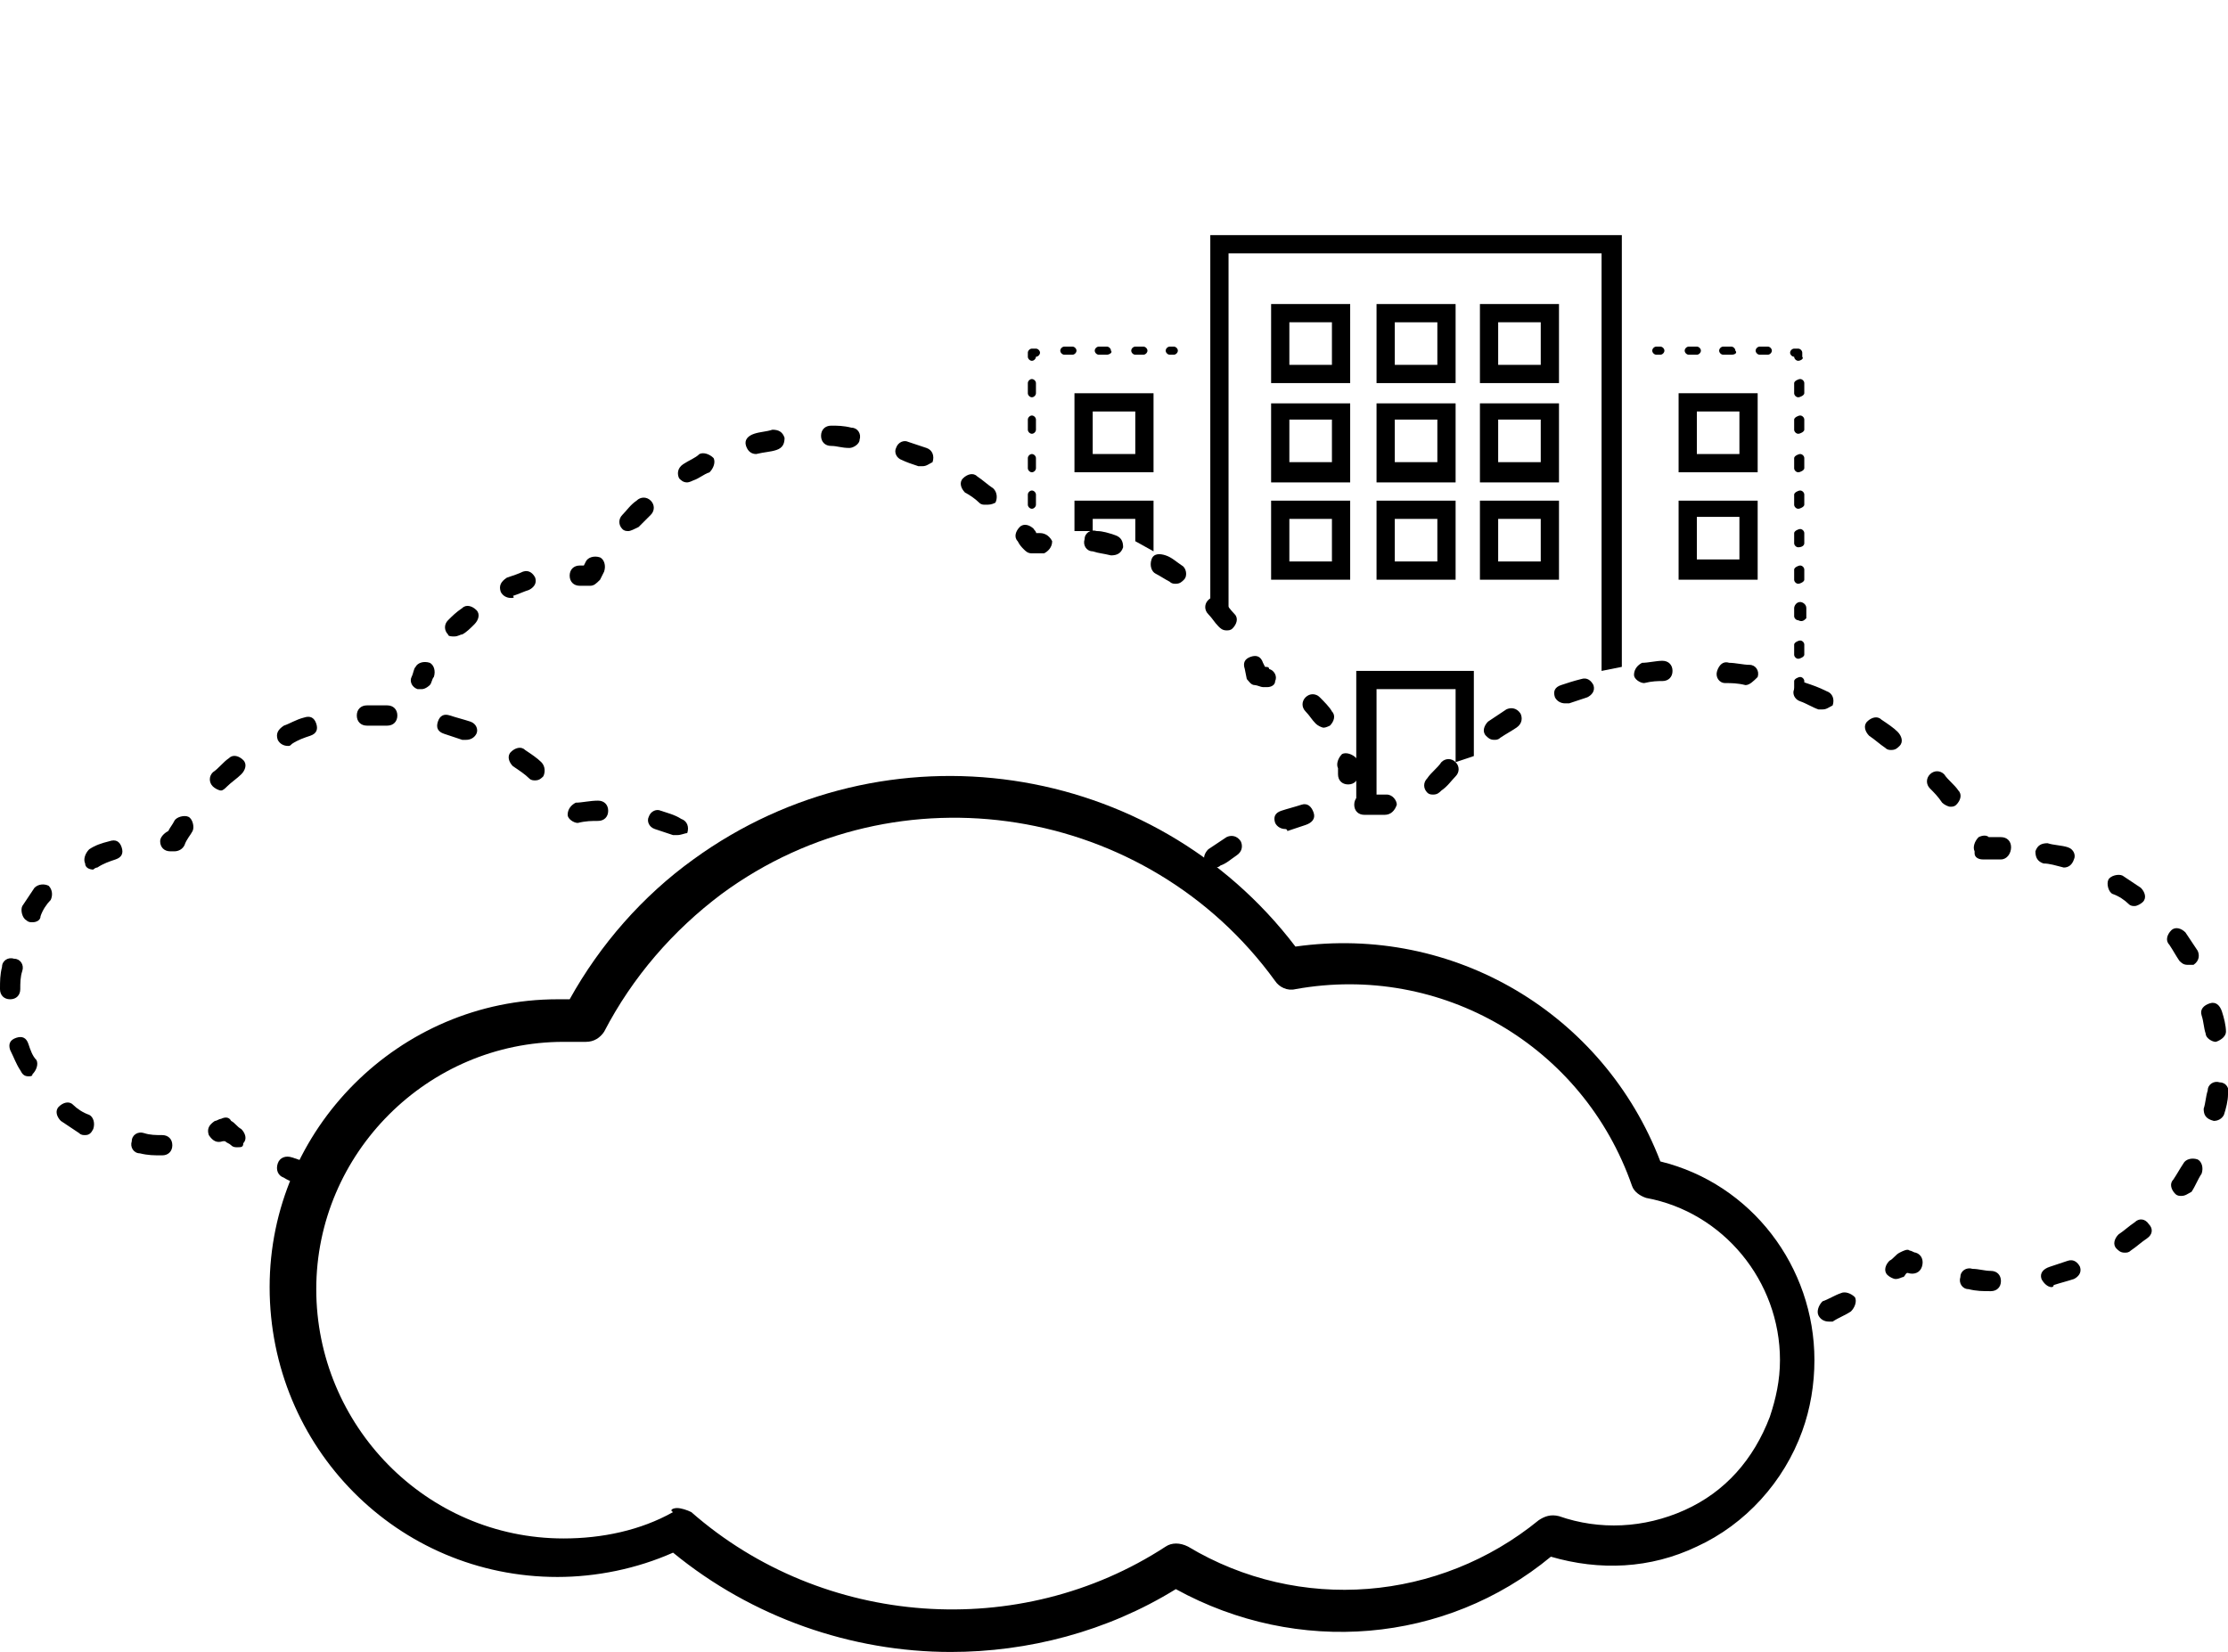 <?xml version="1.0" encoding="utf-8"?>
<!-- Generator: Adobe Illustrator 27.9.0, SVG Export Plug-In . SVG Version: 6.00 Build 0)  -->
<svg version="1.1" id="Layer_1" xmlns="http://www.w3.org/2000/svg" xmlns:xlink="http://www.w3.org/1999/xlink" x="0px" y="0px"
	 viewBox="0 0 109.9 81.5" style="enable-background:new 0 0 109.9 81.5;" xml:space="preserve">
<style type="text/css">
	.st0{fill:#000000;}
</style>
<g>
	<g>
		<path class="st0" d="M59.7,29.6v-18H80v21.3l-1,0.2V12.5H60.6V30L59.7,29.6z"/>
	</g>
	<g>
		<path class="st0" d="M66.9,39.7v-6.6h5.8v4.2l-0.9,0.3V34h-3.9v5.8"/>
	</g>
	<g>
		<path class="st0" d="M66.6,23.8h-3.9v-3.9h3.9V23.8z M63.6,22.8h2.1v-2.1h-2.1V22.8z"/>
	</g>
	<g>
		<path class="st0" d="M71.8,23.8h-3.9v-3.9h3.9V23.8z M68.8,22.8h2.1v-2.1h-2.1V22.8z"/>
	</g>
	<g>
		<path class="st0" d="M76.9,23.8H73v-3.9h3.9V23.8z M73.9,22.8H76v-2.1h-2.1V22.8z"/>
	</g>
	<g>
		<path class="st0" d="M66.6,18.9h-3.9V15h3.9V18.9z M63.6,18h2.1v-2.1h-2.1V18z"/>
	</g>
	<g>
		<path class="st0" d="M71.8,18.9h-3.9V15h3.9V18.9z M68.8,18h2.1v-2.1h-2.1V18z"/>
	</g>
	<g>
		<path class="st0" d="M76.9,18.9H73V15h3.9V18.9z M73.9,18H76v-2.1h-2.1V18z"/>
	</g>
	<g>
		<path class="st0" d="M57.9,17.5h-0.2c-0.1,0-0.2-0.1-0.2-0.2s0.1-0.2,0.2-0.2l0,0h0.2c0.1,0,0.2,0.1,0.2,0.2
			C58.1,17.4,58,17.5,57.9,17.5L57.9,17.5z"/>
	</g>
	<g>
		<path class="st0" d="M56.4,17.5H56c-0.1,0-0.2-0.1-0.2-0.2s0.1-0.2,0.2-0.2l0,0h0.4c0.1,0,0.2,0.1,0.2,0.2
			C56.6,17.4,56.5,17.5,56.4,17.5L56.4,17.5z M54.6,17.5h-0.4c-0.1,0-0.2-0.1-0.2-0.2s0.1-0.2,0.2-0.2l0,0h0.4
			c0.1,0,0.2,0.1,0.2,0.2C54.9,17.4,54.7,17.5,54.6,17.5L54.6,17.5z M52.9,17.5h-0.4c-0.1,0-0.2-0.1-0.2-0.2s0.1-0.2,0.2-0.2l0,0
			h0.4c0.1,0,0.2,0.1,0.2,0.2C53.1,17.4,53,17.5,52.9,17.5L52.9,17.5z"/>
	</g>
	<g>
		<path class="st0" d="M50.9,17.8c-0.1,0-0.2-0.1-0.2-0.2v-0.2c0-0.1,0.1-0.2,0.2-0.2h0.2c0.1,0,0.2,0.1,0.2,0.2s-0.1,0.2-0.2,0.2
			l0,0C51.1,17.7,51,17.8,50.9,17.8z"/>
	</g>
	<g>
		<path class="st0" d="M50.9,27c-0.1,0-0.2-0.1-0.2-0.2v-0.5c0-0.1,0.1-0.2,0.2-0.2c0.1,0,0.2,0.1,0.2,0.2l0,0v0.5
			C51.1,26.9,51,27,50.9,27L50.9,27L50.9,27z M50.9,25.1c-0.1,0-0.2-0.1-0.2-0.2v-0.5c0-0.1,0.1-0.2,0.2-0.2c0.1,0,0.2,0.1,0.2,0.2
			l0,0v0.5C51.1,25,51,25.1,50.9,25.1L50.9,25.1z M50.9,23.3c-0.1,0-0.2-0.1-0.2-0.2v-0.5c0-0.1,0.1-0.2,0.2-0.2
			c0.1,0,0.2,0.1,0.2,0.2l0,0v0.5C51.1,23.2,51,23.3,50.9,23.3L50.9,23.3z M50.9,21.4c-0.1,0-0.2-0.1-0.2-0.2v-0.5
			c0-0.1,0.1-0.2,0.2-0.2c0.1,0,0.2,0.1,0.2,0.2l0,0v0.5C51.1,21.3,51,21.4,50.9,21.4C50.9,21.5,50.9,21.5,50.9,21.4z M50.9,19.6
			c-0.1,0-0.2-0.1-0.2-0.2v-0.5c0-0.1,0.1-0.2,0.2-0.2c0.1,0,0.2,0.1,0.2,0.2l0,0v0.5C51.1,19.5,51,19.6,50.9,19.6L50.9,19.6z"/>
	</g>
	<g>
		<path class="st0" d="M53,26.2v-1.5h3.9v2.5L56,26.7v-1.1h-2.1v0.6H53z"/>
	</g>
	<g>
		<path class="st0" d="M56.9,23.3H53v-3.9h3.9V23.3z M53.9,22.4H56v-2.1h-2.1V22.4z"/>
	</g>
	<g>
		<path class="st0" d="M66.6,28.6h-3.9v-3.9h3.9V28.6z M63.6,27.7h2.1v-2.1h-2.1V27.7z"/>
	</g>
	<g>
		<path class="st0" d="M71.8,28.6h-3.9v-3.9h3.9V28.6z M68.8,27.7h2.1v-2.1h-2.1V27.7z"/>
	</g>
	<g>
		<path class="st0" d="M76.9,28.6H73v-3.9h3.9V28.6z M73.9,27.7H76v-2.1h-2.1V27.7z"/>
	</g>
	<g>
		<path class="st0" d="M81.9,17.5h-0.2c-0.1,0-0.2-0.1-0.2-0.2s0.1-0.2,0.2-0.2h0.2c0.1,0,0.2,0.1,0.2,0.2S82,17.5,81.9,17.5
			L81.9,17.5z"/>
	</g>
	<g>
		<path class="st0" d="M87.2,17.5h-0.4c-0.1,0-0.2-0.1-0.2-0.2s0.1-0.2,0.2-0.2h0.4c0.1,0,0.2,0.1,0.2,0.2
			C87.4,17.4,87.3,17.5,87.2,17.5L87.2,17.5z M85.4,17.5H85c-0.1,0-0.2-0.1-0.2-0.2s0.1-0.2,0.2-0.2h0.4c0.1,0,0.2,0.1,0.2,0.2
			C85.7,17.4,85.6,17.5,85.4,17.5L85.4,17.5L85.4,17.5z M83.7,17.5h-0.4c-0.1,0-0.2-0.1-0.2-0.2s0.1-0.2,0.2-0.2h0.4
			c0.1,0,0.2,0.1,0.2,0.2C83.9,17.4,83.8,17.5,83.7,17.5L83.7,17.5z"/>
	</g>
	<g>
		<path class="st0" d="M88.7,17.8c-0.1,0-0.2-0.1-0.2-0.2l0,0c-0.1,0-0.2-0.1-0.2-0.2s0.1-0.2,0.2-0.2h0.2c0.1,0,0.2,0.1,0.2,0.2
			l0,0v0.2C89,17.7,88.8,17.8,88.7,17.8L88.7,17.8z"/>
	</g>
	<g>
		<path class="st0" d="M88.7,34.3c-0.1,0-0.2-0.1-0.2-0.2l0,0v-0.5c0-0.1,0.2-0.2,0.3-0.2c0.1,0,0.2,0.1,0.2,0.2v0.5
			C89,34.2,88.8,34.3,88.7,34.3L88.7,34.3z M88.7,32.5c-0.1,0-0.2-0.1-0.2-0.2l0,0v-0.5c0-0.1,0.2-0.2,0.3-0.2
			c0.1,0,0.2,0.1,0.2,0.2v0.5C89,32.4,88.8,32.5,88.7,32.5L88.7,32.5z M88.7,30.6c-0.1,0-0.2-0.1-0.2-0.2l0,0V30
			c0-0.1,0.1-0.3,0.3-0.3c0.1,0,0.3,0.1,0.3,0.3v0.5C89,30.6,88.9,30.7,88.7,30.6C88.7,30.7,88.7,30.7,88.7,30.6z M88.7,28.8
			c-0.1,0-0.2-0.1-0.2-0.2l0,0v-0.5c0-0.1,0.2-0.2,0.3-0.2c0.1,0,0.2,0.1,0.2,0.2v0.5C89,28.7,88.8,28.8,88.7,28.8L88.7,28.8z
			 M88.7,27c-0.1,0-0.2-0.1-0.2-0.2l0,0v-0.5c0-0.1,0.2-0.2,0.3-0.2c0.1,0,0.2,0.1,0.2,0.2v0.5C89,26.9,88.9,27,88.7,27L88.7,27
			L88.7,27z M88.7,25.1c-0.1,0-0.2-0.1-0.2-0.2l0,0v-0.5c0-0.1,0.2-0.2,0.3-0.2c0.1,0,0.2,0.1,0.2,0.2v0.5
			C89,25,88.8,25.1,88.7,25.1L88.7,25.1z M88.7,23.3c-0.1,0-0.2-0.1-0.2-0.2l0,0v-0.5c0-0.1,0.2-0.2,0.3-0.2c0.1,0,0.2,0.1,0.2,0.2
			v0.5C89,23.2,88.8,23.3,88.7,23.3L88.7,23.3z M88.7,21.4c-0.1,0-0.2-0.1-0.2-0.2l0,0v-0.5c0-0.1,0.2-0.2,0.3-0.2
			c0.1,0,0.2,0.1,0.2,0.2v0.5C89,21.3,88.8,21.4,88.7,21.4C88.7,21.5,88.7,21.5,88.7,21.4z M88.7,19.6c-0.1,0-0.2-0.1-0.2-0.2l0,0
			v-0.5c0-0.1,0.2-0.2,0.3-0.2c0.1,0,0.2,0.1,0.2,0.2v0.5C89,19.5,88.8,19.6,88.7,19.6L88.7,19.6z"/>
	</g>
	<g>
		<path class="st0" d="M86.7,28.6h-3.9v-3.9h3.9V28.6z M83.7,27.6h2.1v-2.1h-2.1V27.6z"/>
	</g>
	<g>
		<path class="st0" d="M86.7,23.3h-3.9v-3.9h3.9V23.3z M83.7,22.4h2.1v-2.1h-2.1V22.4z"/>
	</g>
</g>
<g>
	<path class="st0" d="M90.2,65.2c-0.2,0-0.4-0.1-0.5-0.3c-0.1-0.2,0-0.5,0.2-0.7c0.3-0.1,0.6-0.3,0.9-0.4c0.2-0.1,0.5,0,0.7,0.2
		c0.1,0.2,0,0.5-0.2,0.7c-0.3,0.2-0.6,0.3-0.9,0.5C90.3,65.2,90.2,65.2,90.2,65.2z M88.1,64.8c-0.2,0-0.4-0.1-0.5-0.3
		c-0.1-0.3-0.2-0.6-0.3-0.9c-0.1-0.3,0-0.5,0.3-0.7c0.2-0.1,0.5,0,0.7,0.3c0.1,0.3,0.3,0.6,0.4,1c0.1,0.3-0.1,0.5-0.3,0.6
		C88.2,64.8,88.2,64.8,88.1,64.8z M98.2,63.7L98.2,63.7c-0.4,0-0.7,0-1.1-0.1c-0.3,0-0.5-0.3-0.4-0.6c0-0.3,0.3-0.5,0.6-0.4
		c0.3,0,0.6,0.1,0.9,0.1s0.5,0.2,0.5,0.5S98.5,63.7,98.2,63.7z M101.2,63.5c-0.2,0-0.4-0.2-0.5-0.4c-0.1-0.3,0.1-0.5,0.4-0.6
		s0.6-0.2,0.9-0.3s0.5,0.1,0.6,0.3c0.1,0.3-0.1,0.5-0.3,0.6c-0.3,0.1-0.7,0.2-1,0.3C101.3,63.5,101.2,63.5,101.2,63.5z M93.5,63.1
		c-0.1,0-0.3-0.1-0.4-0.2c-0.2-0.2-0.1-0.5,0.1-0.7c0.2-0.1,0.3-0.3,0.5-0.4c0.2-0.1,0.4-0.2,0.5-0.1c0.1,0,0.2,0.1,0.3,0.1
		c0.3,0.1,0.4,0.4,0.3,0.7s-0.4,0.4-0.7,0.3l0,0c-0.1,0-0.1,0.1-0.2,0.2C93.8,63,93.7,63.1,93.5,63.1z M104.8,61.8
		c-0.2,0-0.3-0.1-0.4-0.2c-0.2-0.2-0.1-0.5,0.1-0.7c0.3-0.2,0.5-0.4,0.8-0.6c0.2-0.2,0.5-0.2,0.7,0.1c0.2,0.2,0.2,0.5-0.1,0.7
		c-0.3,0.2-0.5,0.4-0.8,0.6C105,61.8,104.9,61.8,104.8,61.8z M86.1,61.4c-0.1,0-0.3-0.1-0.4-0.2c-0.2-0.2-0.4-0.4-0.7-0.7
		c-0.2-0.2-0.2-0.5-0.1-0.7c0.2-0.2,0.5-0.2,0.7-0.1c0.3,0.2,0.5,0.5,0.8,0.7c0.2,0.2,0.2,0.5,0,0.7C86.3,61.4,86.2,61.4,86.1,61.4z
		 M82.8,59.2c-0.1,0-0.1,0-0.2,0c-0.3-0.1-0.6-0.2-0.9-0.3s-0.4-0.4-0.3-0.6c0.1-0.3,0.4-0.4,0.6-0.3c0.3,0.1,0.7,0.2,1,0.3
		s0.4,0.4,0.3,0.6C83.2,59,83,59.2,82.8,59.2z M107.6,59c-0.1,0-0.2,0-0.3-0.1c-0.2-0.2-0.3-0.5-0.1-0.7c0.2-0.3,0.3-0.5,0.5-0.8
		c0.1-0.2,0.4-0.3,0.7-0.2c0.2,0.1,0.3,0.4,0.2,0.7c-0.2,0.3-0.3,0.6-0.5,0.9C107.9,58.9,107.8,59,107.6,59z M80.3,56.6
		c-0.2,0-0.4-0.1-0.4-0.3c-0.2-0.3-0.3-0.6-0.5-0.8c-0.1-0.2-0.1-0.5,0.2-0.7c0.2-0.1,0.5-0.1,0.7,0.2s0.3,0.6,0.5,0.9
		c0.1,0.2,0,0.5-0.2,0.7C80.4,56.6,80.4,56.6,80.3,56.6z M109.2,55.3L109.2,55.3c-0.4-0.1-0.5-0.3-0.5-0.6c0.1-0.3,0.1-0.6,0.2-0.9
		c0-0.3,0.3-0.5,0.6-0.4c0.3,0,0.5,0.3,0.4,0.6c0,0.3-0.1,0.7-0.2,1C109.6,55.2,109.4,55.3,109.2,55.3z M78,53.3
		c-0.1,0-0.3-0.1-0.4-0.2c-0.2-0.2-0.4-0.5-0.7-0.7c-0.2-0.2-0.2-0.5,0-0.7s0.5-0.2,0.7,0s0.5,0.5,0.7,0.7s0.2,0.5,0,0.7
		C78.2,53.3,78.1,53.3,78,53.3z M109.3,51.4c-0.2,0-0.5-0.2-0.5-0.4c-0.1-0.3-0.1-0.6-0.2-0.9c-0.1-0.3,0.1-0.5,0.4-0.6
		s0.5,0.1,0.6,0.4c0.1,0.3,0.2,0.7,0.2,1C109.8,51.1,109.6,51.3,109.3,51.4L109.3,51.4z M75,50.7c-0.1,0-0.2,0-0.3-0.1
		c-0.3-0.2-0.5-0.3-0.8-0.5c-0.2-0.1-0.3-0.4-0.2-0.7c0.1-0.2,0.4-0.3,0.7-0.2c0.3,0.2,0.6,0.4,0.9,0.5c0.2,0.2,0.3,0.5,0.1,0.7
		C75.3,50.6,75.1,50.7,75,50.7z M71.4,48.9c-0.1,0-0.1,0-0.2,0c-0.3-0.1-0.6-0.2-0.9-0.3c-0.3,0-0.4-0.3-0.3-0.6s0.4-0.4,0.6-0.3
		c0.3,0.1,0.7,0.2,1,0.3s0.4,0.4,0.3,0.6C71.8,48.8,71.6,48.9,71.4,48.9z M63.5,48.3c-0.2,0-0.3-0.1-0.4-0.2
		c-0.2-0.3-0.4-0.5-0.6-0.8c-0.2-0.2-0.1-0.5,0.1-0.7c0.2-0.2,0.5-0.1,0.7,0.1c0.2,0.2,0.4,0.5,0.6,0.7c0.1,0.1,0.2,0.2,0.2,0.4
		C64,48.1,63.8,48.3,63.5,48.3C63.6,48.3,63.5,48.3,63.5,48.3z M67.5,48.1L67.5,48.1c-0.4,0-0.7,0-1,0S66,47.9,66,47.6
		s0.2-0.5,0.5-0.5s0.7,0,1,0s0.5,0.3,0.5,0.5C68,47.9,67.8,48.1,67.5,48.1z M107.9,47.6c-0.2,0-0.3-0.1-0.4-0.2
		c-0.2-0.3-0.3-0.5-0.5-0.8c-0.2-0.2-0.1-0.5,0.1-0.7s0.5-0.1,0.7,0.1c0.2,0.3,0.4,0.6,0.6,0.9c0.1,0.2,0.1,0.5-0.2,0.7
		C108.1,47.6,108,47.6,107.9,47.6z M60.8,45.4c-0.1,0-0.2,0-0.3-0.1c-0.2-0.2-0.5-0.4-0.7-0.6c-0.2-0.2-0.2-0.5-0.1-0.7
		c0.2-0.2,0.5-0.2,0.7-0.1c0.3,0.2,0.5,0.4,0.8,0.7c0.2,0.2,0.2,0.5,0,0.7C61.1,45.3,61,45.4,60.8,45.4z M105.3,44.7
		c-0.1,0-0.2,0-0.3-0.1c-0.2-0.2-0.5-0.4-0.8-0.5c-0.2-0.1-0.3-0.5-0.2-0.7c0.1-0.2,0.5-0.3,0.7-0.2c0.3,0.2,0.6,0.4,0.9,0.6
		c0.2,0.2,0.3,0.5,0.1,0.7C105.6,44.6,105.4,44.7,105.3,44.7z M101.8,42.8L101.8,42.8c-0.4-0.1-0.7-0.2-1-0.2
		c-0.3-0.1-0.4-0.3-0.4-0.6c0.1-0.3,0.3-0.4,0.6-0.4c0.3,0.1,0.7,0.1,1,0.2c0.3,0.1,0.4,0.4,0.3,0.6C102.2,42.7,102,42.8,101.8,42.8
		z M59.9,42.8c-0.2,0-0.3-0.1-0.4-0.2c-0.2-0.2-0.1-0.5,0.1-0.7c0.3-0.2,0.6-0.4,0.9-0.6c0.2-0.1,0.5-0.1,0.7,0.2
		c0.1,0.2,0.1,0.5-0.2,0.7s-0.5,0.4-0.8,0.5C60.1,42.8,60,42.8,59.9,42.8z M98.7,42.4h-0.9c-0.2,0-0.4-0.1-0.4-0.3l0-0.1
		c-0.1-0.2,0-0.5,0.2-0.7c0.2-0.1,0.4-0.1,0.5,0h0.6c0.3,0,0.5,0.2,0.5,0.5S99,42.4,98.7,42.4z M63.4,40.9c-0.2,0-0.4-0.1-0.5-0.3
		c-0.1-0.3,0-0.5,0.3-0.6s0.7-0.2,1-0.3c0.3-0.1,0.5,0.1,0.6,0.4c0.1,0.3-0.1,0.5-0.4,0.6s-0.6,0.2-0.9,0.3
		C63.5,40.9,63.4,40.9,63.4,40.9z M68.3,40.2L68.3,40.2c-0.3,0-0.5,0-0.7,0h-0.3l0,0c-0.3,0-0.5-0.2-0.5-0.5s0.2-0.5,0.5-0.5h0.3
		c0.3,0,0.5,0,0.8,0s0.5,0.3,0.5,0.5C68.8,40,68.6,40.2,68.3,40.2z M96.2,39.8c-0.1,0-0.3-0.1-0.4-0.2c-0.2-0.3-0.4-0.5-0.6-0.7
		s-0.2-0.5,0-0.7s0.5-0.2,0.7,0c0.2,0.3,0.5,0.5,0.7,0.8c0.2,0.2,0.1,0.5-0.1,0.7C96.4,39.8,96.3,39.8,96.2,39.8z M70.7,39.2
		c-0.1,0-0.2,0-0.3-0.1c-0.2-0.2-0.2-0.5,0-0.7c0.2-0.3,0.5-0.5,0.7-0.8c0.2-0.2,0.5-0.2,0.7,0s0.2,0.5,0,0.7s-0.4,0.5-0.7,0.7
		C71,39.1,70.9,39.2,70.7,39.2z M93.3,37c-0.1,0-0.2,0-0.3-0.1c-0.3-0.2-0.5-0.4-0.8-0.6c-0.2-0.2-0.3-0.5-0.1-0.7
		c0.2-0.2,0.5-0.3,0.7-0.1c0.3,0.2,0.6,0.4,0.8,0.6c0.2,0.2,0.3,0.5,0.1,0.7C93.6,36.9,93.5,37,93.3,37z M73.7,36.5
		c-0.2,0-0.3-0.1-0.4-0.2c-0.2-0.2-0.1-0.5,0.1-0.7c0.3-0.2,0.6-0.4,0.9-0.6c0.2-0.1,0.5-0.1,0.7,0.2c0.1,0.2,0.1,0.5-0.2,0.7
		c-0.3,0.2-0.5,0.3-0.8,0.5C73.9,36.5,73.8,36.5,73.7,36.5z M89.9,35c-0.1,0-0.1,0-0.2,0c-0.3-0.1-0.6-0.3-0.9-0.4
		c-0.3-0.1-0.4-0.4-0.3-0.6c0.1-0.3,0.4-0.4,0.6-0.3c0.3,0.1,0.6,0.2,1,0.4c0.3,0.1,0.4,0.4,0.3,0.7C90.2,34.9,90.1,35,89.9,35z
		 M77.2,34.7c-0.2,0-0.4-0.1-0.5-0.3c-0.1-0.3,0-0.5,0.3-0.6s0.6-0.2,1-0.3c0.3-0.1,0.5,0.1,0.6,0.3c0.1,0.3-0.1,0.5-0.3,0.6
		c-0.3,0.1-0.6,0.2-0.9,0.3C77.3,34.7,77.3,34.7,77.2,34.7z M86.1,33.8C86,33.8,86,33.8,86.1,33.8c-0.4-0.1-0.7-0.1-1-0.1
		s-0.5-0.3-0.4-0.6s0.3-0.5,0.6-0.4c0.3,0,0.7,0.1,1,0.1s0.5,0.3,0.4,0.6C86.5,33.6,86.3,33.8,86.1,33.8z M81.1,33.7
		c-0.2,0-0.5-0.2-0.5-0.4c0-0.3,0.2-0.5,0.4-0.6c0.3,0,0.7-0.1,1-0.1s0.5,0.2,0.5,0.5s-0.2,0.5-0.5,0.5
		C81.8,33.6,81.5,33.6,81.1,33.7L81.1,33.7z"/>
</g>
<g>
	<path class="st0" d="M46.9,81.5c-4.9,0-9.8-1.7-13.7-4.9c-1.8,0.8-3.8,1.2-5.7,1.2c-7.9,0-14.2-6.4-14.2-14.3
		c0-7.8,6.4-14.2,14.2-14.2c0.2,0,0.4,0,0.6,0c1.5-2.7,3.6-5.1,6.1-6.9c9.5-6.9,22.7-4.9,29.7,4.3c7.8-1.1,15.2,3.3,18,10.6
		c4.5,1.1,7.6,5.2,7.6,9.8c0,1.2-0.2,2.4-0.6,3.5c-0.9,2.5-2.8,4.6-5.2,5.7c-2.3,1.1-4.8,1.2-7.2,0.5C71.3,81.1,64,81.7,58,78.4
		C54.6,80.5,50.7,81.5,46.9,81.5z M33.4,74.4c0.2,0,0.5,0.1,0.7,0.2c6.5,5.7,16.2,6.4,23.4,1.7c0.3-0.2,0.7-0.2,1.1,0
		C64.1,79.6,71,79,75.9,75c0.3-0.2,0.6-0.3,1-0.2c2,0.7,4.2,0.6,6.2-0.3s3.4-2.5,4.2-4.6c0.3-0.9,0.5-1.8,0.5-2.8
		c0-3.9-2.8-7.3-6.6-8c-0.3-0.1-0.6-0.3-0.7-0.6c-2.4-6.9-9.4-11-16.6-9.7c-0.4,0.1-0.8-0.1-1-0.4c-6.3-8.7-18.6-10.7-27.3-4.3
		c-2.4,1.8-4.4,4.1-5.8,6.8c-0.2,0.3-0.5,0.5-0.9,0.5c-0.2,0-0.4,0-0.6,0s-0.3,0-0.5,0c-6.7,0-12.2,5.5-12.2,12.2S21,75.9,27.8,75.9
		c1.9,0,3.8-0.4,5.4-1.3C33,74.5,33.2,74.4,33.4,74.4z"/>
</g>
<g>
	<path class="st0" d="M66.5,38.7c-0.3,0-0.5-0.2-0.5-0.5c0-0.1,0-0.2,0-0.3c-0.1-0.2,0-0.5,0.2-0.7c0.2-0.1,0.5,0,0.7,0.2
		C67,37.8,67,38,67,38.2C67,38.5,66.8,38.7,66.5,38.7z"/>
</g>
<g>
	<path class="st0" d="M65.3,35.9c-0.1,0-0.3-0.1-0.4-0.2c-0.2-0.2-0.3-0.4-0.5-0.6c-0.2-0.2-0.2-0.5,0-0.7s0.5-0.2,0.7,0
		s0.5,0.5,0.6,0.7c0.2,0.2,0.1,0.5-0.1,0.7C65.6,35.8,65.4,35.9,65.3,35.9z"/>
</g>
<g>
	<path class="st0" d="M62.5,33.9c0,0-0.1,0-0.2,0c-0.1,0-0.3-0.1-0.4-0.1c-0.2,0-0.3-0.2-0.4-0.3L61.4,33c-0.1-0.3,0-0.5,0.3-0.6
		s0.5,0,0.6,0.3l0.1,0.2c0.1,0,0.2,0,0.2,0.1c0.3,0.1,0.4,0.4,0.3,0.6C62.9,33.8,62.7,33.9,62.5,33.9z"/>
</g>
<g>
	<path class="st0" d="M60.5,31.1c-0.2,0-0.3-0.1-0.4-0.2c-0.2-0.2-0.3-0.4-0.5-0.6s-0.2-0.5,0-0.7s0.5-0.2,0.7,0s0.4,0.5,0.6,0.7
		c0.2,0.2,0.1,0.5-0.1,0.7C60.7,31.1,60.6,31.1,60.5,31.1z M58,28.8c-0.1,0-0.2,0-0.3-0.1c-0.2-0.1-0.5-0.3-0.7-0.4
		s-0.3-0.4-0.2-0.7s0.4-0.3,0.7-0.2c0.3,0.1,0.5,0.3,0.8,0.5c0.2,0.1,0.3,0.5,0.1,0.7C58.3,28.7,58.2,28.8,58,28.8z M54.8,27.4
		L54.8,27.4c-0.4-0.1-0.6-0.1-0.9-0.2c-0.3,0-0.5-0.3-0.4-0.6c0-0.3,0.3-0.5,0.6-0.4c0.3,0,0.6,0.1,0.9,0.2c0.3,0.1,0.4,0.3,0.4,0.6
		C55.3,27.3,55.1,27.4,54.8,27.4z"/>
</g>
<g>
	<path class="st0" d="M50.9,27.3c-0.2,0-0.3-0.1-0.4-0.2c-0.1-0.1-0.2-0.2-0.3-0.4c-0.2-0.2-0.1-0.5,0.1-0.7
		c0.2-0.2,0.5-0.1,0.7,0.1c0,0.1,0.1,0.1,0.1,0.2h0.2c0.3,0,0.5,0.2,0.6,0.4c0,0.3-0.2,0.5-0.4,0.6H50.9L50.9,27.3z"/>
</g>
<g>
	<path class="st0" d="M31,26.2c-0.1,0-0.2,0-0.3-0.1c-0.2-0.2-0.2-0.5,0-0.7s0.4-0.5,0.7-0.7c0.2-0.2,0.5-0.2,0.7,0s0.2,0.5,0,0.7
		s-0.4,0.4-0.6,0.6C31.3,26.1,31.1,26.2,31,26.2z M48.6,24.9c-0.1,0-0.2,0-0.3-0.1c-0.2-0.2-0.5-0.4-0.7-0.5
		c-0.2-0.2-0.3-0.5-0.1-0.7s0.5-0.3,0.7-0.1c0.3,0.2,0.5,0.4,0.8,0.6c0.2,0.2,0.2,0.5,0.1,0.7C48.9,24.9,48.8,24.9,48.6,24.9z
		 M33.9,23.8c-0.2,0-0.3-0.1-0.4-0.2c-0.1-0.2-0.1-0.5,0.2-0.7s0.6-0.3,0.8-0.5c0.2-0.1,0.5,0,0.7,0.2c0.1,0.2,0,0.5-0.2,0.7
		c-0.3,0.1-0.5,0.3-0.8,0.4C34,23.8,33.9,23.8,33.9,23.8z M45.5,23c-0.1,0-0.1,0-0.2,0c-0.3-0.1-0.6-0.2-0.8-0.3
		c-0.3-0.1-0.4-0.4-0.3-0.6c0.1-0.3,0.4-0.4,0.6-0.3c0.3,0.1,0.6,0.2,0.9,0.3c0.3,0.1,0.4,0.4,0.3,0.7C45.8,22.9,45.7,23,45.5,23z
		 M37.3,22.4c-0.2,0-0.4-0.1-0.5-0.4s0.1-0.5,0.4-0.6c0.3-0.1,0.6-0.1,0.9-0.2c0.3,0,0.5,0.1,0.6,0.4c0,0.3-0.1,0.5-0.4,0.6
		C38,22.3,37.7,22.3,37.3,22.4C37.4,22.4,37.3,22.4,37.3,22.4z M41.9,22.1C41.9,22.1,41.8,22.1,41.9,22.1c-0.4,0-0.6-0.1-0.9-0.1
		c-0.3,0-0.5-0.2-0.5-0.5S40.7,21,41,21s0.6,0,1,0.1c0.3,0,0.5,0.3,0.4,0.6C42.4,21.9,42.1,22.1,41.9,22.1z"/>
</g>
<g>
	<path class="st0" d="M29.1,28.9h-0.5c-0.3,0-0.5-0.2-0.5-0.5s0.2-0.5,0.5-0.5h0.2l0.1-0.2c0.1-0.2,0.4-0.3,0.7-0.2
		c0.2,0.1,0.3,0.4,0.2,0.7l-0.2,0.4C29.4,28.8,29.3,28.9,29.1,28.9z"/>
</g>
<g>
	<path class="st0" d="M22.4,31.4c-0.1,0-0.3,0-0.3-0.1c-0.2-0.2-0.2-0.5,0-0.7s0.4-0.4,0.7-0.6c0.2-0.2,0.5-0.1,0.7,0.1
		s0.1,0.5-0.1,0.7s-0.4,0.4-0.6,0.5C22.7,31.3,22.6,31.4,22.4,31.4z M25.2,29.5c-0.2,0-0.4-0.1-0.5-0.3c-0.1-0.3,0-0.5,0.3-0.7
		c0.3-0.1,0.6-0.2,0.8-0.3c0.3-0.1,0.5,0.1,0.6,0.3c0.1,0.3-0.1,0.5-0.3,0.6c-0.3,0.1-0.5,0.2-0.8,0.3
		C25.4,29.5,25.3,29.5,25.2,29.5z"/>
</g>
<g>
	<path class="st0" d="M20.8,34c-0.1,0-0.1,0-0.2,0c-0.3-0.1-0.4-0.4-0.3-0.6c0.1-0.2,0.1-0.4,0.2-0.5c0.1-0.2,0.4-0.3,0.7-0.2
		c0.2,0.1,0.3,0.4,0.2,0.7c-0.1,0.1-0.1,0.3-0.2,0.4C21.2,33.8,21,34,20.8,34z"/>
</g>
<g>
	<path class="st0" d="M15.2,58.5c-0.1,0-0.1,0-0.2,0c-0.3-0.1-0.7-0.2-1-0.4c-0.3-0.1-0.4-0.4-0.3-0.7c0.1-0.3,0.4-0.4,0.7-0.3
		c0.3,0.1,0.6,0.2,0.9,0.3c0.3,0.1,0.4,0.4,0.3,0.6C15.7,58.4,15.5,58.5,15.2,58.5z M8,57c-0.4,0-0.7,0-1.1-0.1
		c-0.3,0-0.5-0.3-0.4-0.6c0-0.3,0.3-0.5,0.6-0.4C7.4,56,7.7,56,8,56s0.5,0.2,0.5,0.5S8.3,57,8,57z M11.7,56.6c-0.1,0-0.2,0-0.3-0.1
		s-0.2-0.1-0.3-0.2c0,0,0,0-0.1,0c-0.3,0.1-0.5,0-0.7-0.3c-0.1-0.3,0-0.5,0.3-0.7c0.1,0,0.2-0.1,0.3-0.1c0.2-0.1,0.4-0.1,0.5,0.1
		c0.2,0.1,0.3,0.3,0.5,0.4c0.2,0.2,0.3,0.5,0.1,0.7C12,56.6,11.9,56.6,11.7,56.6z M4.2,56c-0.1,0-0.2,0-0.3-0.1
		c-0.3-0.2-0.6-0.4-0.9-0.6c-0.2-0.2-0.3-0.5-0.1-0.7s0.5-0.3,0.7-0.1s0.5,0.4,0.8,0.5c0.2,0.1,0.3,0.4,0.2,0.7
		C4.5,55.9,4.4,56,4.2,56z M1.4,53.1c-0.2,0-0.3-0.1-0.4-0.3c-0.2-0.3-0.3-0.6-0.5-1c-0.1-0.3,0-0.5,0.3-0.6s0.5,0,0.6,0.3
		c0.1,0.3,0.2,0.6,0.4,0.8c0.1,0.2,0,0.5-0.2,0.7C1.6,53.1,1.5,53.1,1.4,53.1z M0.5,49.3L0.5,49.3c-0.3,0-0.5-0.2-0.5-0.5
		c0-0.4,0-0.7,0.1-1.1c0-0.3,0.3-0.5,0.6-0.4c0.3,0,0.5,0.3,0.4,0.6C1,48.2,1,48.5,1,48.8S0.8,49.3,0.5,49.3z M1.6,45.5
		c-0.1,0-0.2,0-0.3-0.1c-0.2-0.1-0.3-0.5-0.2-0.7c0.2-0.3,0.4-0.6,0.6-0.9c0.2-0.2,0.5-0.2,0.7-0.1c0.2,0.2,0.2,0.5,0.1,0.7
		c-0.2,0.2-0.4,0.5-0.5,0.8C2,45.4,1.8,45.5,1.6,45.5z M36,42.9c-0.1,0-0.2,0-0.3-0.1l-0.1-0.1c-0.2-0.2-0.2-0.5,0-0.7
		s0.5-0.2,0.7,0l0,0c0.2,0.2,0.2,0.5,0.1,0.7C36.2,42.9,36.1,42.9,36,42.9z M4.6,42.9c-0.2,0-0.4-0.1-0.4-0.3
		c-0.1-0.2,0-0.5,0.2-0.7c0.3-0.2,0.6-0.3,1-0.4c0.3-0.1,0.5,0,0.6,0.3s0,0.5-0.3,0.6s-0.6,0.2-0.9,0.4C4.7,42.8,4.6,42.9,4.6,42.9z
		 M8.6,42H8.4c-0.3,0-0.5-0.2-0.5-0.5c0-0.2,0.2-0.4,0.4-0.5c0.1-0.2,0.2-0.3,0.3-0.5s0.5-0.3,0.7-0.2s0.3,0.5,0.2,0.7
		s-0.3,0.4-0.4,0.7C9,41.9,8.8,42,8.6,42z M33.4,41.2c-0.1,0-0.1,0-0.2,0c-0.3-0.1-0.6-0.2-0.9-0.3c-0.3-0.1-0.4-0.4-0.3-0.6
		c0.1-0.3,0.4-0.4,0.6-0.3c0.3,0.1,0.7,0.2,1,0.4c0.3,0.1,0.4,0.4,0.3,0.7C33.8,41.1,33.6,41.2,33.4,41.2z M28.5,40.6
		c-0.2,0-0.5-0.2-0.5-0.4c0-0.3,0.2-0.5,0.4-0.6c0.3,0,0.7-0.1,1.1-0.1c0.3,0,0.5,0.2,0.5,0.5s-0.2,0.5-0.5,0.5S28.9,40.5,28.5,40.6
		L28.5,40.6z M10.9,39c-0.1,0-0.3-0.1-0.4-0.2c-0.2-0.2-0.2-0.5,0-0.7c0.3-0.2,0.5-0.5,0.8-0.7c0.2-0.2,0.5-0.1,0.7,0.1
		c0.2,0.2,0.1,0.5-0.1,0.7c-0.2,0.2-0.5,0.4-0.7,0.6C11.1,38.9,11,39,10.9,39z M26.4,38.5c-0.1,0-0.2,0-0.3-0.1
		c-0.2-0.2-0.5-0.4-0.8-0.6c-0.2-0.2-0.3-0.5-0.1-0.7c0.2-0.2,0.5-0.3,0.7-0.1c0.3,0.2,0.6,0.4,0.8,0.6c0.2,0.2,0.2,0.5,0.1,0.7
		C26.7,38.4,26.6,38.5,26.4,38.5z M14.2,36.8c-0.2,0-0.4-0.1-0.5-0.3c-0.1-0.3,0-0.5,0.3-0.7c0.3-0.1,0.6-0.3,1-0.4
		c0.3-0.1,0.5,0,0.6,0.3s0,0.5-0.3,0.6s-0.6,0.2-0.9,0.4C14.3,36.8,14.3,36.8,14.2,36.8z M23,36.5c-0.1,0-0.1,0-0.2,0
		c-0.3-0.1-0.6-0.2-0.9-0.3s-0.4-0.3-0.3-0.6s0.3-0.4,0.6-0.3c0.3,0.1,0.7,0.2,1,0.3s0.4,0.4,0.3,0.6C23.4,36.4,23.2,36.5,23,36.5z
		 M18.1,35.8c-0.3,0-0.5-0.2-0.5-0.5s0.2-0.5,0.5-0.5s0.6,0,0.9,0h0.1c0.3,0,0.5,0.2,0.5,0.5s-0.2,0.5-0.5,0.5l0,0H19
		C18.7,35.8,18.4,35.8,18.1,35.8L18.1,35.8z"/>
</g>
</svg>
